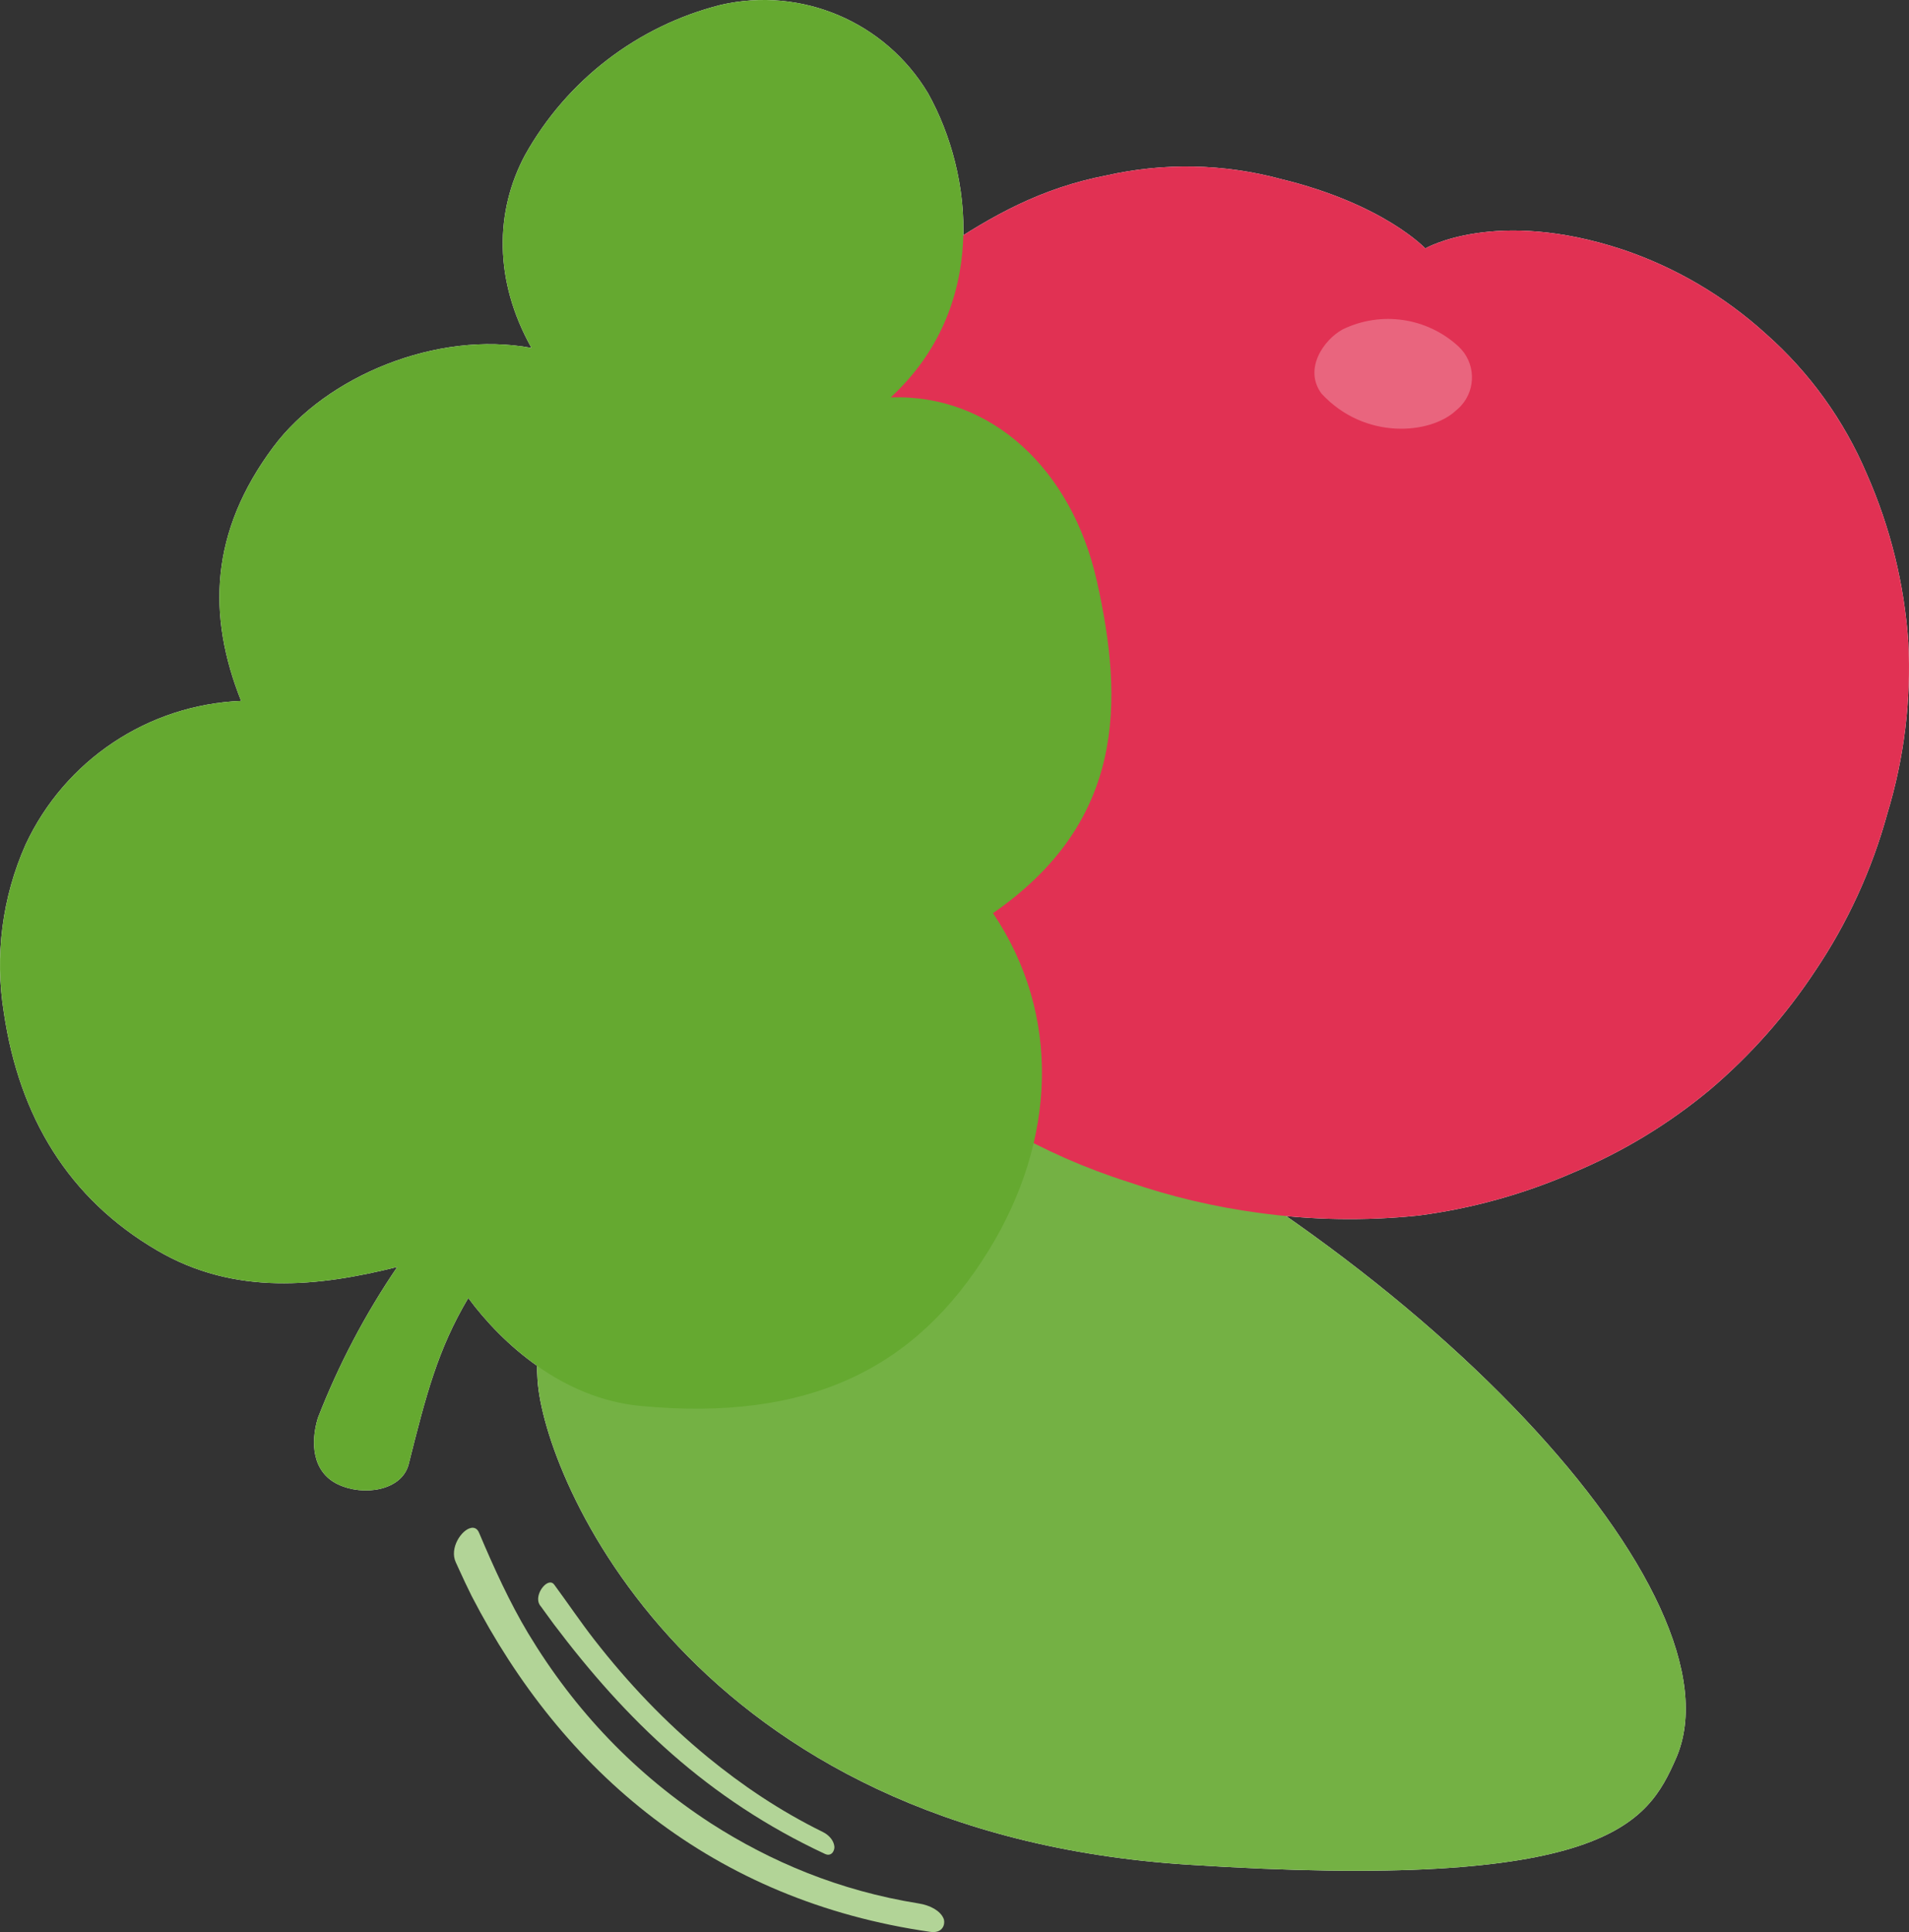 <?xml version="1.0" encoding="UTF-8"?>
<svg xmlns="http://www.w3.org/2000/svg" width="494.04" height="500" viewBox="0 0 494.04 500">
  <rect x="0" y="0" width="494.04" height="500" fill="#333333" stroke="none"/>
  <defs>
    <style>
      .b {
        fill: #e9657e;
      }

      .c {
        fill: #fff;
      }

      .d {
        fill: #65a930;
      }

      .e {
        fill: #b2d497;
      }

      .f {
        fill: #74b144;
      }

      .g {
        fill: #e13153;
      }

      .g, .h {
        mix-blend-mode: multiply;
      }

      .i {
        isolation: isolate;
      }
    </style>
  </defs>
  <g class="i">
    <g id="a" data-name="ARTWORK">
      <g>
        <g>
          <path class="c" d="M154.71,171.59s17.16,57.24,23.9,68.72c6.03,10.41,15.64,18.27,27.05,22.1,7.66,2.23,34.25,1.4,54.06,10.47,108.95,49.88,192.33,140.43,174.01,182.19-7.39,16.79-17.8,34.5-126.26,27.48-128.86-8.24-166.83-100.5-168.36-125.5-3.24-52.57,28.73-60.51,26.56-88.81-1.22-15.9-17.1-59.53-20.58-93.9,3.27-4.58,9.62-2.75,9.62-2.75"/>
          <path class="c" d="M469.79,251.21c8.37-12.43,14.66-26.15,18.62-40.6,4.38-14.37,6.23-29.39,5.46-44.39-1.03-15.03-4.67-29.77-10.75-43.56-5.9-13.9-14.84-26.31-26.16-36.3-10.75-9.77-23.41-17.21-37.18-21.83-32.79-10.81-50.92-.24-50.92-.24,0,0-10.75-11.51-37.43-17.98-14.72-3.96-30.19-4.27-45.06-.92-16.97,3.27-29.64,10.44-42.46,18.99-12.93,8.58-24.09,19.58-32.85,32.39-8.8,12.39-15.42,26.2-19.57,40.82-4.01,14.55-5.42,29.69-4.15,44.72,1.36,15.37,5.27,30.4,11.57,44.48,6.48,13.77,15.08,26.45,25.49,37.55,10.51,10.84,22.54,20.1,35.72,27.48,10.08,5.81,20.75,10.52,31.84,14.04,10.96,3.78,22.27,6.46,33.76,8,13.71,1.9,27.6,2.13,41.37,.7,13.83-1.8,27.33-5.56,40.11-11.14,12.75-5.33,24.63-12.54,35.26-21.37,10.53-8.93,19.73-19.31,27.32-30.83"/>
          <path class="c" d="M283.81,150.16c-6.44-28.48-27.05-48.23-53.3-47.32,25.37-23.41,21.37-57.79,9.65-78.73C229.12,5.66,207.44-3.56,186.49,1.27c-21.5,5.43-39.81,19.49-50.62,38.86-7.78,14.53-8.12,32.45,1.68,49.91-24.42-4.55-53.09,7.2-66.83,25.64-16.39,21.98-17.16,43.5-8.33,65.7-24.08,1-45.59,15.34-55.77,37.18-6.07,13.66-8.02,28.78-5.62,43.53,4,26.96,16.73,48.11,39.69,61.51,20.09,11.78,41.64,9.37,62.12,4.27-8.31,12.2-15.2,25.31-20.55,39.08-1.98,6.47-1.4,14.01,5.16,17.16s16.49,1.71,18.32-5.1c4.52-18.04,7.54-29.76,15.45-43.11,8.7,11.81,24.42,26.04,44.57,27.93,43.32,4.09,71.16-9.43,90.12-40.27,17.55-28.48,18.77-61.06,1.1-87.25,34.07-23.63,33.98-54.37,26.83-86.18Z"/>
          <path class="f" d="M154.71,171.59s17.16,57.24,23.9,68.72c6.03,10.41,15.64,18.27,27.05,22.1,7.66,2.23,34.25,1.4,54.06,10.47,108.95,49.88,192.33,140.43,174.01,182.19-7.39,16.79-17.8,34.5-126.26,27.48-128.86-8.24-166.83-100.5-168.36-125.5-3.24-52.57,28.73-60.51,26.56-88.81-1.22-15.9-17.1-59.53-20.58-93.9,3.27-4.58,9.62-2.75,9.62-2.75"/>
          <path class="g" d="M469.79,251.21c8.37-12.43,14.66-26.15,18.62-40.6,4.38-14.37,6.23-29.39,5.46-44.39-1.03-15.03-4.67-29.77-10.75-43.56-5.9-13.9-14.84-26.31-26.16-36.3-10.75-9.77-23.41-17.21-37.18-21.83-32.79-10.81-50.92-.24-50.92-.24,0,0-10.75-11.51-37.43-17.98-14.72-3.96-30.19-4.27-45.06-.92-16.97,3.27-29.64,10.44-42.46,18.99-12.93,8.58-24.09,19.58-32.85,32.39-8.8,12.39-15.42,26.2-19.57,40.82-4.01,14.55-5.42,29.69-4.15,44.72,1.36,15.37,5.27,30.4,11.57,44.48,6.48,13.77,15.08,26.45,25.49,37.55,10.51,10.84,22.54,20.1,35.72,27.48,10.08,5.81,20.75,10.52,31.84,14.04,10.96,3.78,22.27,6.46,33.76,8,13.71,1.9,27.6,2.13,41.37,.7,13.83-1.8,27.33-5.56,40.11-11.14,12.75-5.33,24.63-12.54,35.26-21.37,10.53-8.93,19.73-19.31,27.32-30.83"/>
          <path class="b" d="M342,101.86c-4.7-6.35,.55-13.92,5.46-16.61,9.93-4.83,21.81-3.1,29.95,4.37,4.44,4.08,4.73,11,.65,15.44-.4,.43-.83,.83-1.29,1.2-6.53,6.11-23.54,7.75-34.77-4.4"/>
          <g class="h">
            <path class="d" d="M283.81,150.16c-6.44-28.48-27.05-48.23-53.3-47.32,25.37-23.41,21.37-57.79,9.65-78.73C229.12,5.66,207.44-3.56,186.49,1.27c-21.5,5.43-39.81,19.49-50.62,38.86-7.78,14.53-8.12,32.45,1.68,49.91-24.42-4.55-53.09,7.2-66.83,25.64-16.39,21.98-17.16,43.5-8.33,65.7-24.08,1-45.59,15.34-55.77,37.18-6.07,13.66-8.02,28.78-5.62,43.53,4,26.96,16.73,48.11,39.69,61.51,20.09,11.78,41.64,9.37,62.12,4.27-8.31,12.2-15.2,25.31-20.55,39.08-1.98,6.47-1.4,14.01,5.16,17.16s16.49,1.71,18.32-5.1c4.52-18.04,7.54-29.76,15.45-43.11,8.7,11.81,24.42,26.04,44.57,27.93,43.32,4.09,71.16-9.43,90.12-40.27,17.55-28.48,18.77-61.06,1.1-87.25,34.07-23.63,33.98-54.37,26.83-86.18Z"/>
          </g>
        </g>
        <g>
          <path class="e" d="M121.96,395.39c-2.49,.41-5.74,5.24-3.99,8.94,.1,.21,.2,.41,.29,.62,0,.02,.01,.03,.02,.05,.17,.37,.33,.73,.5,1.1,1.07,2.34,2.15,4.66,3.28,6.92,23.47,45.46,62.43,78.87,118.81,86.93,.49,.06,.92,.05,1.29-.01,2.18-.36,2.48-2.49,2.01-3.52-.88-1.96-3.41-3.36-6.42-3.84-20.61-3.3-38.35-10.84-53.68-20.68-19.57-12.7-35.31-29.17-47.4-49.26-4.75-7.93-8.81-16.82-12.66-25.92-.44-1.11-1.2-1.48-2.05-1.34"/>
          <path class="e" d="M142.19,409.54c-1.78,.3-3.95,3.92-2.38,5.98,.53,.67,.09,.09,.75,1.01,.92,1.27,1.84,2.53,2.76,3.78,18.66,24.75,39.81,45.28,70.19,59.46,.42,.19,.78,.23,1.08,.18,1.01-.17,1.42-1.4,1.34-2.13-.17-1.52-1.35-2.93-2.98-3.73-11.24-5.53-20.98-12.16-29.78-19.36-11.09-9.11-20.64-19.19-29.45-30.51-3.47-4.47-6.77-9.36-10.28-14.13-.34-.48-.78-.63-1.26-.55"/>
        </g>
      </g>
    </g>
  </g>
</svg>